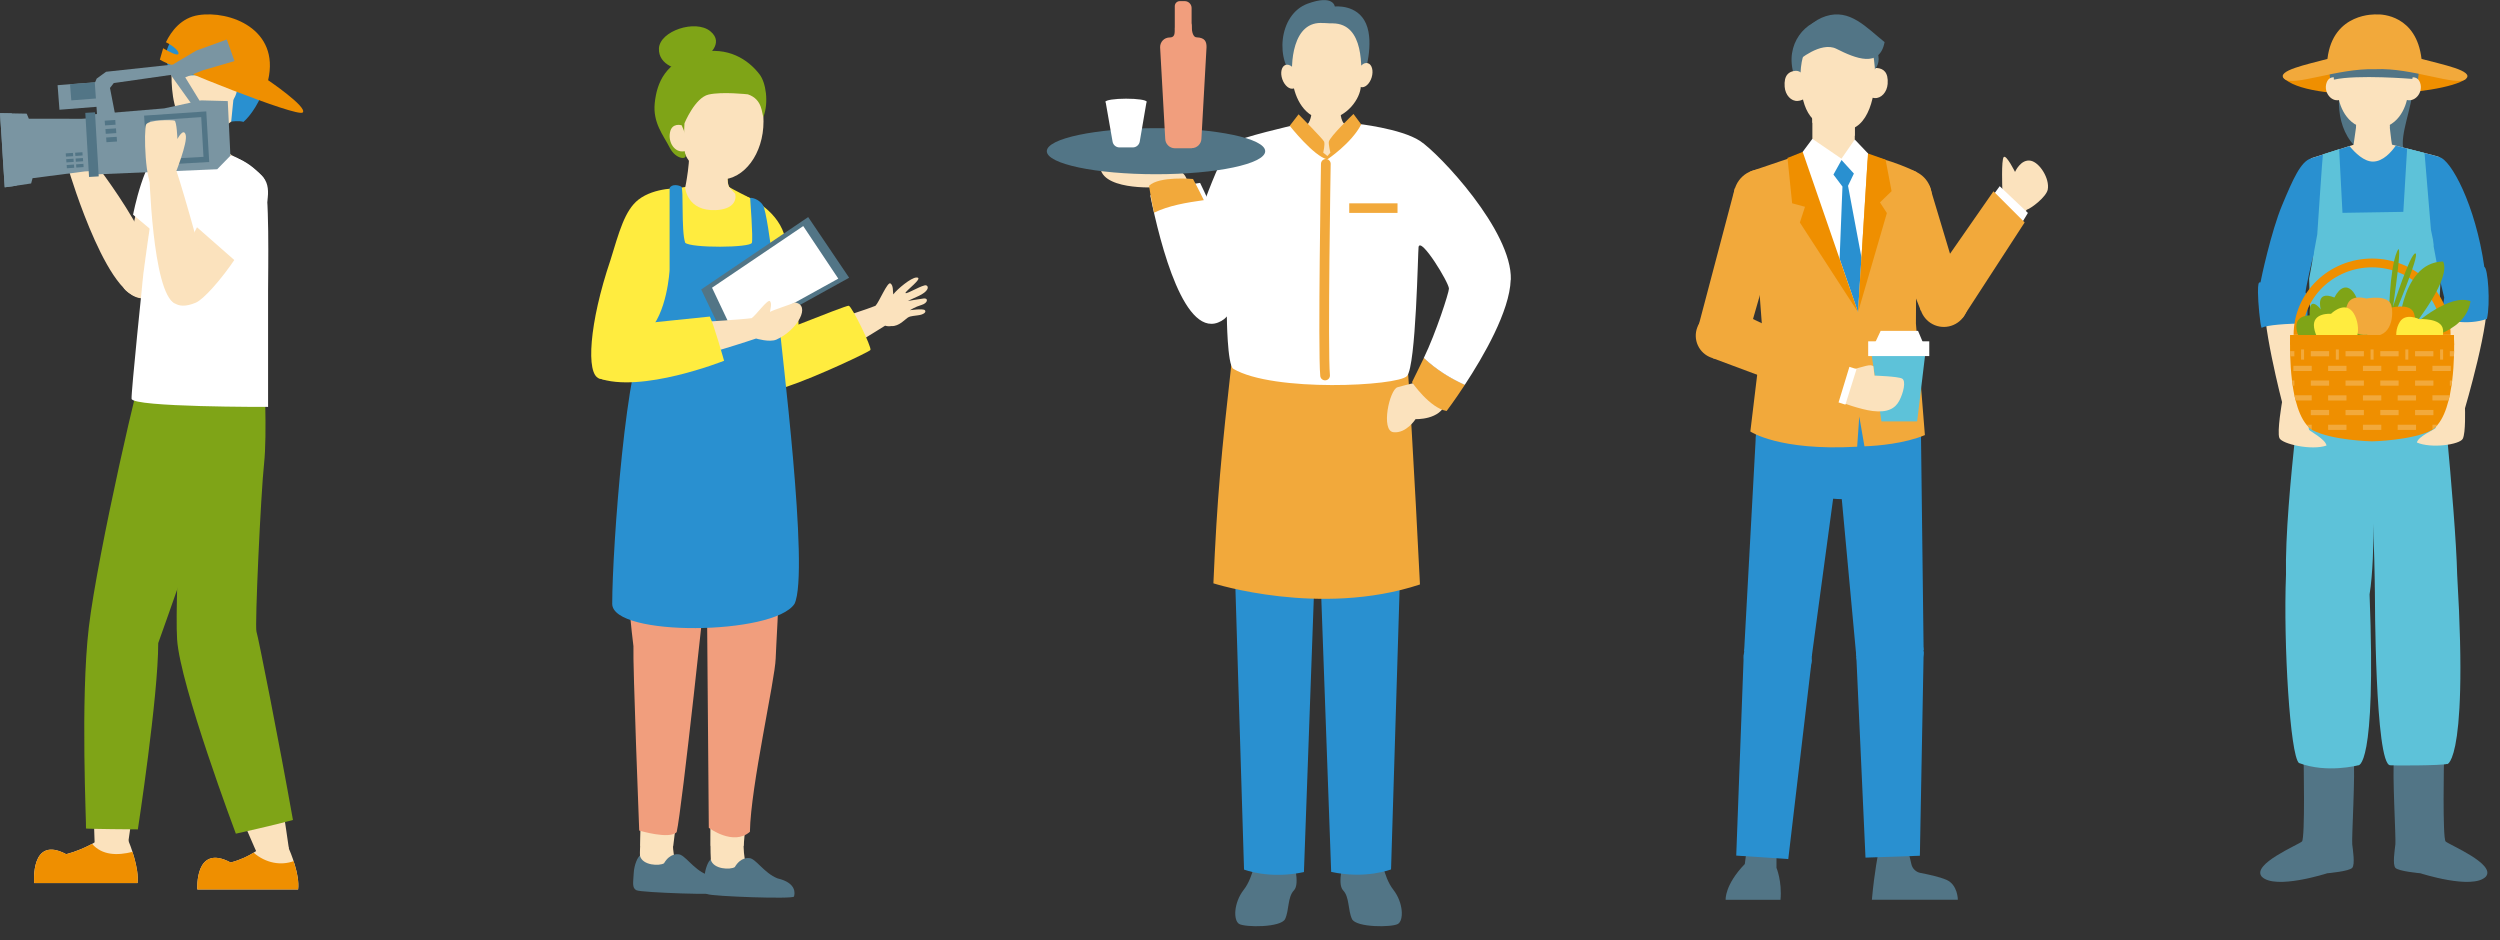 <svg width="117" height="44" viewBox="0 0 117 44" fill="none" xmlns="http://www.w3.org/2000/svg">
<rect x="0" y="0" width="117" height="44" fill="#333333" stroke="none"/>
<g clip-path="url(#clip0_5572_26042)">
<path d="M54.101 8.765C54.101 8.765 51.368 8.934 51.49 7.669C54.054 7.582 55.476 7.646 55.575 8.555C54.992 8.881 54.101 8.759 54.101 8.759V8.765Z" fill="#FBE2BD"/>
<path d="M58.798 39.961C58.798 39.961 58.687 41.027 58.209 41.639C57.731 42.251 57.714 43.078 57.994 43.241C58.273 43.404 59.951 43.416 60.144 43.008C60.336 42.6 60.254 41.983 60.557 41.668C60.86 41.353 60.517 40.235 60.487 40.042" fill="#527586"/>
<path d="M64.618 39.961C64.618 39.961 64.729 41.027 65.207 41.639C65.684 42.251 65.702 43.078 65.422 43.241C65.142 43.404 63.464 43.416 63.272 43.008C63.08 42.6 63.161 41.983 62.858 41.668C62.555 41.353 62.899 40.235 62.928 40.042" fill="#527586"/>
<path d="M57.574 19.604L58.221 40.696C58.221 40.696 59.398 41.162 61.024 40.813L61.921 15.933" fill="#2990D0"/>
<path d="M65.748 19.52L65.101 40.688C65.101 40.688 63.924 41.155 62.299 40.805L61.401 15.925" fill="#2990D0"/>
<path d="M57.679 16.591C57.142 21.369 56.962 23.262 56.787 27.3C56.787 27.3 61.786 28.897 66.454 27.353C66.454 27.353 66.133 20.804 65.871 17.051" fill="#F2A93B"/>
<path d="M56.164 8.559C55.342 8.675 54.526 8.809 53.833 9.147C54.299 11.443 55.453 15.993 57.16 15.021C58.658 14.164 57.055 10.382 56.164 8.559Z" fill="white"/>
<path d="M55.826 8.376C55.826 8.376 54.242 8.23 53.775 8.697C53.775 8.697 53.851 9.209 54.008 9.955C54.702 9.617 55.518 9.483 56.339 9.367C56.048 8.766 55.832 8.376 55.832 8.376H55.826Z" fill="#F2A93B"/>
<path d="M66.611 17.82C66.611 17.82 65.783 18.013 65.404 18.123C65.026 18.234 64.612 20.157 65.212 20.227C65.812 20.297 66.249 19.615 66.249 19.615C66.249 19.615 67.415 19.667 67.665 18.846" fill="#FBE2BD"/>
<path d="M66.64 16.747C66.326 17.394 66.081 17.889 66.081 17.889C66.081 17.889 66.909 19.095 67.701 19.235C67.701 19.235 68.074 18.746 68.557 18.006C67.864 17.697 67.211 17.283 66.64 16.747Z" fill="#F2A93B"/>
<path d="M70.707 13.088C70.777 10.81 67.357 7.186 66.459 6.597C65.562 6.009 63.482 5.787 63.482 5.787L60.603 5.845C60.603 5.845 57.976 6.446 57.702 6.684C56.956 7.337 55.657 11.532 55.587 11.707C55.517 11.882 55.726 14.51 57.416 14.789C57.416 14.789 57.434 17.091 57.719 17.26C59.584 18.367 65.416 18.07 65.847 17.598C66.273 17.132 66.36 11.701 66.389 11.556C66.494 11.072 67.811 13.228 67.811 13.508C67.811 13.688 67.205 15.576 66.634 16.753C67.205 17.289 67.858 17.703 68.551 18.012C69.425 16.683 70.654 14.562 70.701 13.094L70.707 13.088Z" fill="white"/>
<path d="M54.101 8.154C56.923 8.154 59.211 7.671 59.211 7.076C59.211 6.481 56.923 5.998 54.101 5.998C51.279 5.998 48.991 6.481 48.991 7.076C48.991 7.671 51.279 8.154 54.101 8.154Z" fill="#527586"/>
<path d="M61.391 4.009L62.026 4.067H62.726C62.726 4.067 62.592 5.565 62.924 5.803C62.714 6.439 62.091 7.406 62.091 7.406C62.091 7.406 61.531 6.806 61.182 5.827C61.549 5.465 61.391 4.009 61.391 4.009Z" fill="#FBE2BD"/>
<path d="M62.469 0.305C62.469 0.305 62.411 -0.272 61.199 0.171C59.812 0.678 59.666 2.898 60.657 3.725C61.647 4.553 63.85 3.516 63.85 3.516C63.85 3.516 64.334 2.036 63.931 1.109C63.529 0.183 62.469 0.305 62.469 0.305Z" fill="#527586"/>
<path d="M61.944 1.076C61.985 1.076 62.212 1.087 62.253 1.093C62.294 1.093 62.335 1.093 62.375 1.093C63.861 1.111 63.733 3.191 63.686 4.053C63.657 4.595 63.069 5.504 62.061 5.603C61.018 5.551 60.604 4.543 60.505 3.878C60.377 3.028 60.47 0.936 61.95 1.081L61.944 1.076Z" fill="#FBE2BD"/>
<path d="M60.546 4.14C60.734 4.074 60.801 3.775 60.694 3.471C60.588 3.167 60.35 2.974 60.161 3.04C59.973 3.106 59.906 3.405 60.012 3.709C60.118 4.013 60.357 4.206 60.546 4.14Z" fill="#FBE2BD"/>
<path d="M64.195 3.62C64.287 3.312 64.208 3.015 64.017 2.958C63.825 2.9 63.596 3.104 63.503 3.412C63.41 3.72 63.49 4.016 63.681 4.074C63.872 4.131 64.102 3.928 64.195 3.62Z" fill="#FBE2BD"/>
<path d="M60.773 5.35L60.359 5.887C60.359 5.887 61.484 7.314 62.119 7.46C62.119 7.46 63.255 6.702 63.704 5.822L63.343 5.333C63.343 5.333 62.23 6.393 62.189 6.638C62.172 6.755 62.259 7.139 62.259 7.139L62.125 7.302L61.927 7.145C61.927 7.145 62.02 6.749 61.968 6.627C61.915 6.504 60.773 5.35 60.773 5.35Z" fill="#F2A93B"/>
<path d="M65.404 9.516H63.144V9.964H65.404V9.516Z" fill="#F2A93B"/>
<path d="M62.049 7.668C62.049 7.668 61.904 16.385 62.014 17.573" stroke="#F2A93B" stroke-width="0.454" stroke-linecap="round" stroke-linejoin="round"/>
<path d="M55.214 0.053H55.447C55.621 0.053 55.767 0.198 55.767 0.373V3.228C55.767 3.403 55.621 3.549 55.447 3.549H55.301C55.126 3.549 54.98 3.403 54.98 3.228V0.286C54.98 0.158 55.085 0.053 55.214 0.053Z" fill="#F19E7D"/>
<path d="M55.773 6.939H54.986C54.736 6.939 54.532 6.735 54.532 6.485L54.293 2.208C54.293 1.957 54.485 1.753 54.748 1.753C55.045 1.753 54.975 1.41 54.986 1.305C55.062 0.757 55.773 0.868 55.773 1.212C55.773 1.293 55.773 1.748 56.012 1.748C56.396 1.765 56.466 1.952 56.466 2.202L56.227 6.479C56.227 6.729 56.023 6.933 55.773 6.933V6.939Z" fill="#F19E7D"/>
<path d="M52.383 6.899H53.018C53.176 6.899 53.31 6.783 53.339 6.631L53.659 4.761H51.742L52.069 6.631C52.098 6.788 52.232 6.899 52.389 6.899H52.383Z" fill="white"/>
<path d="M52.699 4.909C53.23 4.908 53.66 4.842 53.66 4.762C53.66 4.681 53.23 4.617 52.699 4.618C52.168 4.618 51.737 4.684 51.737 4.765C51.738 4.845 52.168 4.91 52.699 4.909Z" fill="white"/>
</g>
<path d="M93.71 8.868C93.71 8.868 93.654 7.473 93.775 7.35C93.896 7.225 94.303 8.046 94.303 8.046C94.303 8.046 94.573 7.43 95.039 7.522C95.462 7.607 95.932 8.364 95.835 8.87C95.768 9.215 95.065 9.75 94.858 9.813C94.828 9.821 94.623 10.253 94.491 10.192C94.217 10.065 93.911 9.362 93.717 9.194C93.628 9.118 93.71 8.868 93.71 8.868Z" fill="#FBE2BD"/>
<path d="M83.138 39.93C83.138 39.54 82.821 39.223 82.431 39.223C82.041 39.223 81.724 39.54 81.724 39.93C81.724 40.32 82.041 40.637 82.431 40.637C82.821 40.637 83.138 40.32 83.138 39.93Z" fill="#527586"/>
<path d="M83.139 40.606V39.931H81.724L81.657 40.435C80.706 41.423 80.76 42.111 80.76 42.111H83.327C83.406 41.244 83.137 40.608 83.137 40.608L83.139 40.606Z" fill="#527586"/>
<path d="M89.326 39.93C89.326 39.54 89.009 39.223 88.618 39.223C88.228 39.223 87.911 39.54 87.911 39.93C87.911 40.32 88.228 40.637 88.618 40.637C89.009 40.637 89.326 40.32 89.326 39.93Z" fill="#527586"/>
<path d="M87.917 39.836C87.917 39.836 87.71 40.875 87.605 42.107H91.627C91.627 42.107 91.627 41.406 91.092 41.175C90.755 41.031 90.225 40.919 89.88 40.854C89.671 40.815 89.504 40.658 89.455 40.451L89.326 39.903L87.917 39.836Z" fill="#527586"/>
<path d="M82.621 21.183C82.621 21.183 82.582 23.178 85.992 23.353C89.402 23.527 89.663 21.407 89.663 21.407C89.663 21.407 87.109 19.031 82.621 21.185V21.183Z" fill="#2990D0"/>
<path d="M86.023 20.398C85.984 19.335 85.091 18.505 84.03 18.543C82.967 18.582 82.136 19.475 82.175 20.536C82.214 21.599 83.107 22.43 84.168 22.391C85.231 22.352 86.061 21.459 86.023 20.398Z" fill="#2990D0"/>
<path d="M82.173 20.416L81.625 30.475L84.793 30.705L86.139 20.763L82.173 20.416Z" fill="#2990D0"/>
<path d="M84.793 30.707C84.763 29.864 84.055 29.206 83.212 29.236C82.369 29.267 81.577 29.927 81.607 30.77C81.638 31.613 82.479 32.32 83.322 32.29C84.165 32.26 84.823 31.553 84.793 30.709V30.707Z" fill="#2990D0"/>
<path d="M81.607 30.642L81.256 40.042L83.691 40.204L84.791 30.875L81.607 30.642Z" fill="#2990D0"/>
<path d="M89.904 20.401C89.868 19.355 88.99 18.538 87.944 18.574C86.898 18.611 86.081 19.489 86.117 20.535C86.154 21.581 87.032 22.398 88.078 22.361C89.124 22.325 89.941 21.447 89.904 20.401Z" fill="#2990D0"/>
<path d="M85.953 20.738L86.874 30.699L90.025 30.419L89.902 20.352L85.953 20.738Z" fill="#2990D0"/>
<path d="M90.026 30.47C89.998 29.678 89.041 29.116 88.249 29.144C87.458 29.172 86.841 29.834 86.869 30.625C86.897 31.417 87.559 32.033 88.351 32.005C89.142 31.977 90.055 31.259 90.026 30.468V30.47Z" fill="#2990D0"/>
<path d="M87.305 40.137L86.876 30.721L90.027 30.497L89.85 40.049L87.305 40.137Z" fill="#2990D0"/>
<path d="M90.312 9.688C90.584 9.039 90.278 8.295 89.628 8.023C88.979 7.751 88.235 8.057 87.963 8.707C87.692 9.356 87.998 10.1 88.647 10.371C89.296 10.643 90.04 10.337 90.312 9.688Z" fill="#F2A93B"/>
<path d="M88.011 9.791L89.896 14.542L92.046 14.488L90.305 8.693L88.011 9.791Z" fill="#F2A93B"/>
<path d="M81.213 9.631C80.974 8.971 81.315 8.24 81.975 8C82.635 7.761 83.366 8.102 83.605 8.762C83.844 9.422 83.504 10.153 82.844 10.392C82.184 10.632 81.453 10.291 81.213 9.631Z" fill="#F2A93B"/>
<path d="M83.505 9.843L81.787 15.812L79.464 15.349L81.194 8.799L83.505 9.843Z" fill="#F2A93B"/>
<path d="M90.083 20.363C89.143 20.755 87.877 20.869 87.256 20.887L87.014 19.493L86.915 20.906C83.251 21.113 81.916 20.194 81.916 20.194L82.481 15.51L81.916 8.024L83.948 7.334L87.081 7.229C88.44 7.401 89.706 8.055 89.706 8.055L89.665 15.133L90.085 20.363H90.083Z" fill="#F2A93B"/>
<path d="M84.286 7.212L87.422 7.182L86.956 14.611L84.286 7.212Z" fill="white"/>
<path d="M84.819 4.145V7.393C84.819 7.393 85.197 8.946 86.803 7.994V4.018L84.819 4.145Z" fill="#FBE2BD"/>
<path d="M84.819 5.736C85.755 6.448 86.407 6.484 86.803 6.349V4.021L84.819 4.149V5.738V5.736Z" fill="#FBE2BD"/>
<path d="M84.819 6.497L86.18 7.427L86.803 6.529L87.422 7.181C87.422 7.181 87.463 8.261 86.408 8.671C85.354 9.081 84.424 8.266 84.286 7.213L84.819 6.497Z" fill="white"/>
<path d="M85.805 8.171L86.227 8.731L86.094 12.113L86.956 14.613L87.116 12.046L86.488 8.697L86.762 8.123L86.184 7.489L85.805 8.171Z" fill="#2990D0"/>
<path d="M84.366 7.107L86.956 14.613L84.234 10.414L84.474 9.678L83.872 9.514L83.654 7.392L84.366 7.107Z" fill="#EF8F00"/>
<path d="M87.422 7.183L88.246 7.474L88.526 8.947L87.983 9.473L88.306 9.971L86.956 14.612L87.422 7.183Z" fill="#EF8F00"/>
<path d="M87.216 3.962C87.186 4.351 87.421 4.566 87.73 4.59C88.038 4.614 88.312 4.318 88.342 3.928C88.383 3.384 88.146 3.205 87.838 3.182C87.529 3.158 87.247 3.574 87.216 3.962Z" fill="#FBE2BD"/>
<path d="M87.91 2.626C87.664 1.08 86.491 0.552 85.181 0.936C84.166 1.233 83.335 2.555 84.218 4.082C84.218 4.082 88.156 4.173 87.91 2.626Z" fill="#527586"/>
<path d="M87.74 3.146C87.835 4.399 87.447 6.092 86.315 6.083C84.984 6.075 84.389 5.426 84.277 3.976C84.154 2.37 84.79 1.455 85.789 1.377C86.787 1.302 87.596 1.255 87.74 3.146Z" fill="#FBE2BD"/>
<path d="M84.648 4.096C84.678 4.484 84.443 4.7 84.135 4.724C83.826 4.747 83.552 4.452 83.522 4.062C83.481 3.518 83.718 3.339 84.027 3.315C84.335 3.292 84.618 3.708 84.648 4.096Z" fill="#FBE2BD"/>
<path d="M93.586 8.714L94.906 9.965L94.57 10.523L93.209 9.231L93.586 8.714Z" fill="white"/>
<path d="M91.391 13.111C90.809 12.881 90.149 13.165 89.918 13.748C89.687 14.33 89.972 14.99 90.554 15.221C91.136 15.451 91.796 15.167 92.027 14.584C92.258 14.002 91.973 13.342 91.391 13.111Z" fill="#F2A93B"/>
<path d="M91.85 14.881L94.753 10.41L93.295 8.952L90.186 13.421L91.85 14.881Z" fill="#F2A93B"/>
<path d="M84.142 2.846C84.142 2.846 85.214 1.916 85.945 2.285C86.838 2.736 87.97 3.197 88.199 1.97C87.332 1.276 86.577 0.4 85.451 0.756C84.323 1.112 83.944 2.365 84.142 2.846Z" fill="#527586"/>
<path d="M87.515 16.073L88.052 19.722H89.723L90.165 16.036L87.515 16.073Z" fill="#5DC2D9"/>
<path d="M90.129 16.351L89.764 15.484H88.015L87.603 16.362L90.129 16.351Z" fill="white"/>
<path d="M86.721 18.711C86.341 18.886 85.893 18.72 85.716 18.34C85.541 17.96 85.707 17.512 86.087 17.335C86.466 17.16 86.915 17.326 87.092 17.706C87.267 18.086 87.1 18.534 86.721 18.711Z" fill="#FBE2BD"/>
<path d="M86.209 18.846C86.209 18.846 87.079 19.166 87.637 19.235C88.349 19.323 88.698 19.11 88.886 18.754C89.076 18.398 89.218 17.82 89.015 17.716C88.812 17.613 87.723 17.578 87.723 17.578C87.736 17.585 87.706 17.471 87.676 17.143C87.536 17.022 87.301 17.136 86.472 17.358L86.205 18.849L86.209 18.846Z" fill="#FBE2BD"/>
<path d="M86.366 17.111L85.845 18.773L86.365 18.937L86.886 17.274L86.366 17.111Z" fill="white"/>
<path d="M80.913 16.702C80.365 16.954 79.716 16.715 79.462 16.167C79.21 15.619 79.449 14.97 79.997 14.716C80.544 14.463 81.194 14.703 81.448 15.251C81.7 15.798 81.461 16.448 80.913 16.702Z" fill="#F2A93B"/>
<path d="M81.086 14.479L86.577 17.085L86.01 18.948L80.152 16.761L81.086 14.479Z" fill="#F2A93B"/>
<path d="M90.29 15.974H87.431V16.664H90.29V15.974Z" fill="white"/>
<path d="M112.304 2.051C112.304 2.051 111.712 0.985 110.874 1.923C109.166 2.401 108.153 8.176 113.003 7.541C111.327 6.987 114.178 3.728 112.304 2.053V2.051Z" fill="#527586"/>
<path d="M110.318 5.567C110.318 5.567 110.152 6.718 110.147 6.773L108.153 7.411C108.153 7.411 108.193 11.126 108.206 11.578C108.219 12.029 108.504 15.998 108.504 15.998C108.504 15.998 112.626 16.368 113.822 15.951C113.948 14.791 113.919 11.961 113.919 11.961C113.919 11.961 114.262 7.407 114.161 7.351C114.06 7.295 111.965 6.79 111.945 6.768C111.924 6.746 111.794 5.52 111.794 5.52L110.318 5.567Z" fill="#FBE2BD"/>
<path d="M111.841 5.953C111.815 5.717 111.794 5.52 111.794 5.52L110.318 5.567C110.318 5.567 110.292 5.748 110.26 5.97C110.745 6.374 111.346 6.218 111.841 5.953Z" fill="#FBE2BD"/>
<path d="M115.173 3.587C115.092 3.536 110.5 1.881 106.848 3.619C107.938 4.842 114.317 4.497 115.405 3.692L115.173 3.587Z" fill="#EF8F00"/>
<path d="M111.322 1.366C111.273 1.375 108.311 1.205 109.162 4.155C110.836 5.3 112.735 4.612 113.109 3.97C113.451 2.578 112.869 1.13 111.322 1.366Z" fill="#527586"/>
<path d="M107.808 35.51C107.808 35.51 109.546 35.495 110.146 35.51C110.238 36.121 110.053 39.231 110.085 39.513C110.116 39.794 110.223 40.451 110.085 40.614C109.946 40.779 108.914 40.869 108.914 40.869C108.914 40.869 106.484 41.657 105.854 41.031C105.347 40.449 107.578 39.531 107.732 39.381C107.886 39.231 107.808 35.51 107.808 35.51Z" fill="#527586"/>
<path d="M114.38 35.51C114.38 35.51 112.642 35.495 112.043 35.51C111.95 36.121 112.135 39.231 112.104 39.513C112.073 39.794 111.965 40.451 112.104 40.614C112.243 40.778 113.275 40.869 113.275 40.869C113.275 40.869 115.705 41.657 116.334 41.031C116.842 40.449 114.61 39.531 114.456 39.381C114.303 39.231 114.38 35.51 114.38 35.51Z" fill="#527586"/>
<path d="M108.687 7.749C108.687 7.749 108.611 7.609 108.084 7.492C107.151 8.524 105.98 11.849 105.985 14.018C106.11 14.956 107.566 14.308 107.703 14.062C107.84 13.815 108.368 11.006 108.549 10.527C108.73 10.049 108.687 7.749 108.687 7.749Z" fill="#FBE2BD"/>
<path d="M113.623 7.749C113.623 7.749 113.651 7.609 114.179 7.492C115.457 8.428 116.192 12.29 116.389 14.094C116.264 15.033 114.66 14.369 114.523 14.124C114.386 13.878 113.941 11.006 113.76 10.527C113.579 10.049 113.621 7.749 113.621 7.749H113.623Z" fill="#FBE2BD"/>
<path d="M111.053 2.289C111.053 2.289 109.295 1.886 109.336 3.277C109.336 3.277 109.37 3.831 109.424 4.47C109.495 5.026 109.901 6.065 111.053 6.02C112.205 6.066 112.612 5.026 112.682 4.47C112.737 3.831 112.771 3.277 112.771 3.277C112.811 1.885 111.053 2.289 111.053 2.289Z" fill="#FBE2BD"/>
<path d="M109.559 3.717C109.559 3.717 109.044 3.41 108.884 3.873C108.723 4.337 109.145 4.838 109.559 4.654C109.471 4.276 109.559 3.717 109.559 3.717Z" fill="#FBE2BD"/>
<path d="M112.569 3.717C112.569 3.717 113.097 3.41 113.261 3.873C113.426 4.337 112.994 4.838 112.569 4.654C112.659 4.276 112.569 3.717 112.569 3.717Z" fill="#FBE2BD"/>
<path d="M111.113 1.125C111.113 1.125 109.058 0.882 109.226 3.727C110.326 3.479 112.898 3.693 112.898 3.693C112.898 3.693 113.393 1.259 111.113 1.125Z" fill="#527586"/>
<path d="M113.328 2.757C113.088 0.713 111.464 0.661 111.246 0.676H111.219C111.219 0.676 109.182 0.557 108.924 2.757C107.983 3.014 106.482 3.313 106.906 3.692C107.33 4.071 109.382 3.185 111.165 3.238C112.896 3.154 114.979 4.071 115.404 3.692C115.829 3.313 114.268 3.014 113.327 2.757H113.328Z" fill="#F2A93B"/>
<path d="M113.919 11.961C113.919 11.961 113.948 14.791 113.822 15.951C112.626 16.369 108.504 15.999 108.504 15.999C108.504 15.999 108.219 12.029 108.206 11.579C108.193 11.128 108.153 7.413 108.153 7.413L109.958 6.836C110.223 7.16 110.636 7.562 111.053 7.562C111.527 7.562 111.92 7.107 112.121 6.818C112.631 6.952 114.078 7.305 114.161 7.351C114.26 7.407 113.919 11.961 113.919 11.961Z" fill="#2990D0"/>
<path d="M111.047 14.931C111.101 14.886 108.268 14.893 108.268 14.893L107.988 15.823C107.988 15.823 106.91 23.377 106.985 26.892C106.856 30.144 107.181 35.355 107.59 35.708C108.895 36.203 110.357 35.817 110.357 35.817C110.357 35.817 111.219 36.089 110.896 27.818C111.199 25.944 111.047 22.184 111.047 22.184V14.932V14.931Z" fill="#5DC2D9"/>
<path d="M111.047 14.931L114.062 14.83L114.075 15.883C114.075 15.883 114.922 23.819 114.996 26.901C115.56 36.359 114.346 35.769 114.543 35.747C114.317 35.836 111.876 35.833 111.865 35.815C111.145 35.815 111.145 27.743 111.145 27.743C111.145 27.743 111.1 22.965 110.832 22.259C110.564 21.553 111.047 14.931 111.047 14.931Z" fill="#5DC2D9"/>
<path d="M108.712 7.223C108.698 7.212 108.448 10.967 108.448 10.967L108.067 13.041C108.067 13.041 108.119 14.964 108.157 15.575C109.095 16.414 114.077 16.064 114.075 15.919C114.074 15.773 114.227 12.975 114.227 12.975L113.768 10.754L113.469 7.161L112.653 6.949L112.476 9.915L109.628 9.961L109.472 6.981L108.711 7.223H108.712Z" fill="#5DC2D9"/>
<path d="M107.84 18.705C107.84 18.705 106.894 18.912 106.879 18.893C106.864 18.874 106.807 18.772 106.807 18.772C106.807 18.772 106.551 20.226 106.678 20.504C106.804 20.783 108.19 21.093 108.881 20.851C108.829 20.545 108.103 20.19 108.063 20.11C108.024 20.03 108.005 19.286 107.961 18.87C107.918 18.454 107.84 18.705 107.84 18.705Z" fill="#FBE2BD"/>
<path d="M114.313 18.649C114.313 18.649 115.24 18.929 115.257 18.911C115.273 18.894 115.361 19.11 115.361 19.11C115.361 19.11 115.402 20.27 115.255 20.539C115.108 20.807 113.778 21.004 113.109 20.708C113.186 20.407 113.936 20.109 113.982 20.032C114.029 19.954 114.105 19.215 114.181 18.804C114.257 18.393 114.314 18.649 114.314 18.649H114.313Z" fill="#FBE2BD"/>
<path d="M106.026 13.774C105.735 14.76 106.833 18.95 106.833 18.95L107.961 18.937C107.961 18.937 108.083 14.88 107.863 14.015C107.959 13.717 106.33 12.749 106.027 13.774H106.026Z" fill="#FBE2BD"/>
<path d="M116.349 13.856C116.624 14.846 115.339 19.186 115.339 19.186L114.179 18.854C114.179 18.854 114.275 14.929 114.511 14.068C114.418 13.769 116.063 12.827 116.35 13.858L116.349 13.856Z" fill="#FBE2BD"/>
<path d="M108.433 7.62L108.152 7.413C107.669 7.567 107.313 8.384 106.804 9.6C106.294 10.815 105.813 13.067 105.791 13.217C105.701 13.195 105.673 13.264 105.673 13.689C105.673 14.113 105.773 15.204 105.841 15.341C106.105 15.206 107.02 15.145 107.967 15.134C108.028 14.529 107.964 13.717 107.906 13.708C107.847 13.697 108.282 11.86 108.282 11.86L108.431 7.621L108.433 7.62Z" fill="#2990D0"/>
<path d="M113.89 8.525C113.909 8.461 114.023 7.35 114.161 7.353C114.7 7.469 115.851 9.575 116.267 12.495C116.433 12.527 116.559 14.206 116.388 14.924C115.499 15.242 114.382 15.003 114.324 14.833C114.267 14.663 114.389 13.931 114.389 13.931L114.178 13.045L113.894 11.531L113.889 8.525H113.89Z" fill="#2990D0"/>
<path d="M107.547 15.673C107.547 13.814 109.1 12.306 111.014 12.306C112.929 12.306 114.482 13.814 114.482 15.673" stroke="#EF8F00" stroke-width="0.412" stroke-miterlimit="10"/>
<path d="M111.801 14.912C111.801 14.912 111.814 12.624 112.18 11.777C112.492 11.01 111.991 14.365 111.991 14.365C111.991 14.365 112.806 11.829 113.042 11.86C113.279 11.891 111.979 14.94 111.979 14.94L111.802 14.912H111.801Z" fill="#7FA417"/>
<path d="M112.212 15.88C112.212 15.88 112.243 12.278 114.337 12.237C114.728 13.023 113.025 15.164 113.025 15.164C113.025 15.164 114.656 13.714 115.622 14.1C115.361 15.701 113.07 15.909 113.07 15.909L112.212 15.88Z" fill="#7FA417"/>
<path d="M107.7 15.992C107.7 15.992 106.975 14.819 108.092 14.758C108.041 13.728 108.614 14.48 108.614 14.48C108.614 14.48 108.336 13.557 109.25 13.923C109.8 12.877 110.437 13.793 110.414 14.643C110.961 13.878 111.117 14.643 111.117 14.643C111.117 14.643 112.217 14.588 111.282 16.03L107.701 15.991L107.7 15.992Z" fill="#7FA417"/>
<path d="M111.774 14.428C111.774 14.428 111.096 14.271 110.927 14.747C110.679 15.436 111.175 16.265 111.93 16.116C113.064 16.329 113.147 15.217 112.977 14.67C112.807 14.124 111.774 14.428 111.774 14.428Z" fill="#EF8F00"/>
<path d="M113.216 14.935C113.216 14.935 112.592 14.63 112.318 15.055C111.923 15.673 112.221 16.592 112.99 16.615C114.048 17.076 114.377 16.011 114.334 15.44C114.29 14.869 113.215 14.935 113.215 14.935H113.216Z" fill="#FFEC3F"/>
<path d="M110.741 13.97C110.741 13.97 110.08 13.757 109.871 14.218C109.568 14.885 109.993 15.753 110.759 15.666C111.871 15.972 112.045 14.869 111.92 14.312C111.795 13.754 110.741 13.972 110.741 13.972V13.97Z" fill="#F2A93B"/>
<path d="M109.091 14.686C109.091 14.686 108.184 14.613 108.3 15.34C108.417 16.068 109.051 16.574 109.613 16.075C110.641 16.293 110.431 14.817 110.002 14.489C109.607 14.172 109.091 14.686 109.091 14.686Z" fill="#FFEC3F"/>
<path d="M114.854 16.143C114.854 16.229 114.854 16.327 114.853 16.431C114.851 16.508 114.85 16.591 114.846 16.675C114.837 17.014 114.812 17.408 114.763 17.809C114.754 17.889 114.743 17.972 114.73 18.052C114.707 18.202 114.682 18.352 114.652 18.497C114.633 18.579 114.615 18.662 114.593 18.741C114.48 19.189 114.317 19.595 114.085 19.875C114.011 19.966 113.93 20.043 113.84 20.104C113.83 20.113 113.818 20.119 113.808 20.128C113.357 20.371 112.664 20.503 112.081 20.573C111.498 20.646 111.026 20.655 111.014 20.655C110.991 20.655 109.125 20.614 108.22 20.128C108.21 20.121 108.198 20.114 108.188 20.104C108.099 20.043 108.017 19.966 107.943 19.875C107.711 19.595 107.549 19.188 107.435 18.741C107.413 18.662 107.395 18.579 107.376 18.497C107.347 18.352 107.319 18.203 107.298 18.052C107.285 17.972 107.274 17.889 107.265 17.809C107.216 17.407 107.192 17.012 107.182 16.675C107.178 16.591 107.177 16.508 107.175 16.431C107.174 16.327 107.174 16.229 107.174 16.143C107.175 15.855 107.185 15.677 107.185 15.677H114.842C114.842 15.677 114.851 15.855 114.853 16.143H114.854Z" fill="#EF8F00"/>
<path d="M114.854 16.143H107.174C107.175 15.855 107.185 15.677 107.185 15.677H114.842C114.842 15.677 114.851 15.855 114.853 16.143H114.854Z" fill="#EF8F00"/>
<path d="M107.376 16.433V16.676H107.182C107.178 16.592 107.176 16.509 107.175 16.433H107.376Z" fill="#F2A93B"/>
<path d="M109.003 16.433H108.145V16.676H109.003V16.433Z" fill="#F2A93B"/>
<path d="M110.63 16.433H109.771V16.676H110.63V16.433Z" fill="#F2A93B"/>
<path d="M112.256 16.433H111.398V16.676H112.256V16.433Z" fill="#F2A93B"/>
<path d="M113.882 16.433H113.024V16.676H113.882V16.433Z" fill="#F2A93B"/>
<path d="M114.853 16.433C114.851 16.509 114.85 16.592 114.846 16.676H114.651V16.433H114.853Z" fill="#F2A93B"/>
<path d="M108.189 17.12H107.331V17.363H108.189V17.12Z" fill="#F2A93B"/>
<path d="M109.815 17.12H108.957V17.363H109.815V17.12Z" fill="#F2A93B"/>
<path d="M111.444 17.12H110.586V17.363H111.444V17.12Z" fill="#F2A93B"/>
<path d="M113.07 17.12H112.212V17.363H113.07V17.12Z" fill="#F2A93B"/>
<path d="M114.696 17.12H113.838V17.363H114.696V17.12Z" fill="#F2A93B"/>
<path d="M108.188 18.499V18.742H107.434C107.413 18.664 107.395 18.581 107.376 18.499H108.186H108.188Z" fill="#F2A93B"/>
<path d="M109.815 18.501H108.957V18.744H109.815V18.501Z" fill="#F2A93B"/>
<path d="M111.444 18.501H110.586V18.744H111.444V18.501Z" fill="#F2A93B"/>
<path d="M113.07 18.501H112.212V18.744H113.07V18.501Z" fill="#F2A93B"/>
<path d="M114.65 18.499C114.631 18.581 114.613 18.664 114.591 18.742H113.838V18.499H114.648H114.65Z" fill="#F2A93B"/>
<path d="M108.188 19.877V20.107C108.098 20.046 108.017 19.968 107.943 19.877H108.188Z" fill="#F2A93B"/>
<path d="M109.815 19.877H108.957V20.12H109.815V19.877Z" fill="#F2A93B"/>
<path d="M111.444 19.877H110.586V20.12H111.444V19.877Z" fill="#F2A93B"/>
<path d="M113.07 19.877H112.212V20.12H113.07V19.877Z" fill="#F2A93B"/>
<path d="M114.084 19.877C114.01 19.968 113.929 20.046 113.839 20.107V19.877H114.084Z" fill="#F2A93B"/>
<path d="M107.377 17.807V18.05H107.299C107.287 17.97 107.276 17.887 107.267 17.807H107.377Z" fill="#F2A93B"/>
<path d="M109.003 17.807H108.145V18.05H109.003V17.807Z" fill="#F2A93B"/>
<path d="M110.63 17.807H109.771V18.05H110.63V17.807Z" fill="#F2A93B"/>
<path d="M112.256 17.807H111.398V18.05H112.256V17.807Z" fill="#F2A93B"/>
<path d="M113.883 17.807H113.025V18.05H113.883V17.807Z" fill="#F2A93B"/>
<path d="M114.762 17.807C114.753 17.887 114.742 17.97 114.73 18.05H114.652V17.807H114.762Z" fill="#F2A93B"/>
<path d="M109.003 19.186H108.145V19.43H109.003V19.186Z" fill="#F2A93B"/>
<path d="M110.63 19.186H109.771V19.43H110.63V19.186Z" fill="#F2A93B"/>
<path d="M112.256 19.186H111.398V19.43H112.256V19.186Z" fill="#F2A93B"/>
<path d="M113.883 19.186H113.025V19.43H113.883V19.186Z" fill="#F2A93B"/>
<path d="M107.83 16.355H107.69V16.83H107.83V16.355Z" fill="#F2A93B"/>
<path d="M109.457 16.355H109.317V16.83H109.457V16.355Z" fill="#F2A93B"/>
<path d="M111.083 16.355H110.943V16.83H111.083V16.355Z" fill="#F2A93B"/>
<path d="M112.71 16.355H112.57V16.83H112.71V16.355Z" fill="#F2A93B"/>
<path d="M114.337 16.355H114.197V16.83H114.337V16.355Z" fill="#F2A93B"/>
<path d="M8.601 7.939L7.654 7.213C6.382 7.491 5.851 13.41 5.792 13.459C5.733 13.508 6.523 14.224 6.91 13.853C7.296 13.482 8.04 12.28 8.027 12.195C8.014 12.11 8.604 7.939 8.604 7.939H8.601Z" fill="#FBE2BD"/>
<path d="M3.231 8.002C3.231 8.002 5.219 14.694 6.911 13.852C8.579 12.83 4.29 7.426 4.29 7.426L3.231 8.002Z" fill="#FBE2BD"/>
<path d="M8.797 7.863C8.797 7.863 8.534 6.666 7.646 6.923C6.76 7.247 6.228 10.049 6.228 10.049C6.228 10.049 7.973 11.521 7.95 11.454C7.927 11.387 8.794 7.863 8.794 7.863H8.797Z" fill="white"/>
<path d="M9.438 16.874L7.481 16.676L6.848 17.394C6.848 17.394 4.423 28.612 4.5 28.962C4.719 29.358 6.457 30.252 6.727 30.069C6.997 29.886 9.114 22.651 9.338 21.521C9.562 20.391 9.441 16.874 9.441 16.874H9.438Z" fill="#FBE2BD"/>
<path d="M5.633 28.645C5.633 28.645 4.933 28.055 4.498 28.894C4.058 29.782 4.431 39.517 4.431 39.517L5.968 39.659C5.968 39.659 6.751 34.316 6.874 32.602C6.998 30.887 6.491 28.879 6.491 28.879L5.633 28.645Z" fill="#FBE2BD"/>
<path d="M9.936 17.314C9.936 17.314 7.065 16.436 6.846 16.678C6.627 16.92 4.565 25.921 4.158 29.348C3.751 32.774 4.053 38.742 4.024 38.771C3.996 38.799 6.452 38.815 6.452 38.815C6.452 38.815 7.405 32.61 7.405 30.097C7.626 29.458 9.735 23.655 9.938 22.466C10.142 21.276 9.938 17.316 9.938 17.316L9.936 17.314Z" fill="#7FA417"/>
<path d="M13.063 39.712C13.063 39.712 13.357 39.341 13.483 39.627C13.612 39.925 14.037 40.937 13.952 41.627H9.235C9.235 41.627 9.101 39.462 10.795 40.366C11.714 40.126 12.252 39.627 12.252 39.627L13.063 39.712Z" fill="#FBE2BD"/>
<path d="M5.548 39.325C5.548 39.325 5.841 38.954 5.968 39.24C6.096 39.539 6.521 40.638 6.436 41.328H1.598C1.598 41.328 1.405 39.073 3.099 39.976C4.019 39.737 4.737 39.237 4.737 39.237L5.548 39.322V39.325Z" fill="#FBE2BD"/>
<path d="M11.869 39.905C11.619 40.06 11.256 40.245 10.795 40.364C9.103 39.46 9.235 41.625 9.235 41.625H13.951C14 41.224 13.877 40.716 13.74 40.302C13.148 40.518 12.443 40.4 11.869 39.905Z" fill="#EF8F00"/>
<path d="M4.313 39.492C4.017 39.652 3.587 39.85 3.1 39.976C1.409 39.072 1.599 41.328 1.599 41.328H6.437C6.488 40.903 6.347 40.321 6.2 39.868C5.492 40.046 4.776 40.033 4.31 39.492H4.313Z" fill="#EF8F00"/>
<path d="M11.525 16.998L12.033 17.703C12.246 18.448 12.393 20.729 12.162 21.424C11.93 22.119 11.127 29.918 11.127 29.918C11.127 29.918 8.766 29.84 8.557 29.433C8.348 29.027 8.874 19.933 8.82 19.843C8.766 19.753 9.152 17.034 9.152 17.034L11.525 17.001V16.998Z" fill="#FBE2BD"/>
<path d="M9.89 29.704L10.533 28.221C10.533 28.221 11.816 31.385 12.281 32.801C12.748 34.22 13.52 39.716 13.52 39.716L12.045 39.964C12.045 39.964 8.695 32.597 8.559 29.346C9.21 28.427 9.89 29.704 9.89 29.704Z" fill="#FBE2BD"/>
<path d="M12.358 17.314C12.358 17.314 12.51 20.314 12.358 21.704C12.207 23.095 11.918 29.312 12.003 29.562C12.088 29.812 13.049 34.66 13.71 38.375C12.912 38.601 11.038 39.016 11.038 39.016C11.038 39.016 8.424 32.07 8.288 29.92C8.152 27.77 8.744 17.765 8.744 17.765L12.361 17.317L12.358 17.314Z" fill="#7FA417"/>
<path d="M8.075 2.688C8.075 2.688 7.596 6.398 9.686 6.208C10.85 5.981 11.259 5.193 11.259 5.193C11.259 5.193 11.857 3.157 10.549 2.575C9.218 2.009 8.075 2.688 8.075 2.688Z" fill="#FBE2BD"/>
<path d="M11.755 1.832C11.755 1.832 11.685 1.598 11.685 1.75C11.6 1.294 11.448 1.719 11.402 1.776C10.851 1.248 10.143 0.862 8.719 1.379C7.931 1.614 7.494 2.659 7.96 3.215C7.947 3.66 9.525 3.557 10.511 3.377C10.653 4.273 10.931 4.58 10.931 4.58L10.82 5.692C10.82 5.692 11.188 5.633 11.394 5.705C12.058 5.143 13.312 2.914 11.755 1.832Z" fill="#2990D0"/>
<path d="M10.221 3.898C10.221 3.898 10.669 3.319 11.035 3.81C11.3 4.354 10.692 5.311 10.102 4.812C10.208 4.178 10.221 3.898 10.221 3.898Z" fill="#FBE2BD"/>
<path d="M14.17 5.263C13.944 5.518 7.893 3.072 7.481 2.791C7.481 2.791 7.61 2.353 7.636 2.256C7.636 2.256 8.086 2.539 8.277 2.549C8.46 2.559 8.336 2.266 7.765 1.975C8.022 1.445 8.486 0.834 9.284 0.708C10.738 0.479 13.107 1.349 12.548 3.754C12.548 3.754 14.397 5.008 14.17 5.263Z" fill="#EF8F00"/>
<path d="M10.556 5.652L10.6 7.071C10.6 7.071 11.756 7.949 12.034 8.435C12.312 8.922 12.003 13.041 12.001 13.948C11.998 14.854 12.034 18.165 12.034 18.165C12.034 18.165 6.9 18.281 6.846 17.884C6.815 17.64 7.098 14.424 7.098 14.424C7.098 14.424 7.328 8.021 7.655 7.215C8.224 6.999 9.241 7.14 9.241 7.14L9.452 5.791L10.389 5.704" fill="#FBE2BD"/>
<path d="M12.35 8.34C12.229 8.126 11.382 7.477 10.873 7.284C10.486 7.382 8.79 7.843 8.522 7.094C8.228 7.094 7.901 7.122 7.657 7.215C7.33 8.021 6.707 12.843 6.707 12.843C6.707 12.843 6.128 18.419 6.158 18.664C6.21 19.063 12.546 19.043 12.546 19.043C12.546 19.043 12.546 14.529 12.546 13.623C12.546 12.717 12.626 8.829 12.35 8.342V8.34Z" fill="white"/>
<g style="mix-blend-mode:color-burn" opacity="0.22">
<path d="M8.2 14.371C10.774 14.886 12.319 11.797 11.546 9.737C10.517 7.677 9.487 11.539 7.685 11.282C7.396 11.138 7.19 10.909 7.018 10.602C6.84 11.799 6.706 12.842 6.706 12.842C6.706 12.842 6.678 13.105 6.637 13.514C7.056 13.96 7.587 14.266 8.202 14.369L8.2 14.371Z" fill="white"/>
</g>
<path d="M10.379 8.455L10.942 7.376C10.942 7.376 12.312 7.901 12.356 8.825C12.441 10.566 9.869 13.869 9.163 14.165C8.18 14.58 7.943 13.97 7.817 13.681C7.691 13.393 10.379 8.455 10.379 8.455Z" fill="#FBE2BD"/>
<path d="M11.206 12.383C11.206 12.383 13.158 9.345 12.347 8.339C11.556 7.43 10.941 7.373 10.941 7.373L8.984 10.429L11.206 12.381V12.383Z" fill="white"/>
<path d="M6.981 7.926C6.981 7.926 7.118 13.737 8.192 14.203C9.265 13.799 9.502 12.916 9.523 12.594C9.543 12.272 8.246 7.8 8.166 7.759C8.086 7.718 7.095 7.942 7.095 7.942" fill="#FBE2BD"/>
<path d="M4.4 7.997L3.975 8.022L1.524 8.339L1.457 8.586L0.78 8.687L0.221 8.766L0.152 7.711L0.07 6.351L0 5.296L0.556 5.306L1.249 5.319L1.349 5.556L3.818 5.559L4.246 5.533L4.282 6.084L4.367 7.446L4.4 7.997Z" fill="#7A95A2"/>
<path d="M4.388 5.349L7.683 5.073L9.411 4.697L10.659 4.731L10.783 7.287L10.165 7.921L4.563 8.158L4.388 5.349Z" fill="#7A95A2"/>
<path d="M6.742 5.411L9.654 5.213L9.791 7.582L6.904 7.744L6.742 5.411Z" fill="#527586"/>
<path d="M7.013 5.646L9.417 5.481L9.523 7.34L7.141 7.474L7.013 5.646Z" fill="#7A95A2"/>
<path d="M5.394 5.614L5.409 5.836L4.915 5.869L4.899 5.648L5.394 5.614Z" fill="#527586"/>
<path d="M5.428 6.008L5.443 6.229L4.949 6.263L4.934 6.041L5.428 6.008Z" fill="#527586"/>
<path d="M5.461 6.403L5.477 6.622L4.982 6.656L4.967 6.434L5.461 6.403Z" fill="#527586"/>
<path d="M3.857 7.124L3.867 7.276L3.528 7.299L3.515 7.147L3.857 7.124Z" fill="#527586"/>
<path d="M3.881 7.396L3.891 7.547L3.548 7.571L3.538 7.419L3.881 7.396Z" fill="#527586"/>
<path d="M3.903 7.668L3.913 7.82L3.571 7.843L3.561 7.691L3.903 7.668Z" fill="#527586"/>
<path d="M3.416 7.155L3.426 7.31L3.086 7.33L3.076 7.178L3.416 7.155Z" fill="#527586"/>
<path d="M3.44 7.426L3.45 7.578L3.108 7.601L3.098 7.449L3.44 7.426Z" fill="#527586"/>
<path d="M3.463 7.7L3.473 7.852L3.13 7.875L3.12 7.723L3.463 7.7Z" fill="#527586"/>
<path d="M4.445 5.256L3.992 5.282L4.167 8.282L4.62 8.255L4.445 5.256Z" fill="#527586"/>
<path d="M4.706 4.984L2.783 5.136L2.695 3.987L3.277 3.941L4.616 3.838L4.678 4.595L4.706 4.984Z" fill="#7A95A2"/>
<path d="M4.678 4.595L3.337 4.698L3.277 3.941L4.616 3.838L4.678 4.595Z" fill="#527586"/>
<path d="M4.437 3.882L4.524 3.679L4.964 3.359L8.288 2.999L9.388 4.791L9.027 4.956L7.992 3.506L5.325 3.887L5.147 4.116L5.402 5.432L4.552 5.514L4.437 3.882Z" fill="#7A95A2"/>
<path d="M8.032 3.404L8.13 2.994L9.188 2.366L10.615 1.849L10.975 2.858L9.5 3.288L8.303 3.764L8.032 3.404Z" fill="#7A95A2"/>
<path d="M0.78 8.687L0.221 8.766L0.152 7.711L0.07 6.351L0 5.296L0.556 5.306L0.78 8.687Z" fill="#7A95A2"/>
<path d="M8.126 8.749L8.203 8.133C8.203 8.133 8.793 6.668 8.69 6.31C8.587 5.953 8.303 6.506 8.303 6.506C8.303 6.506 8.273 5.685 8.167 5.646C8.061 5.608 6.939 5.592 6.833 5.837C6.728 6.081 6.784 8.707 7.196 8.746C7.608 8.803 8.126 8.746 8.126 8.746V8.749Z" fill="#FBE2BD"/>
<path d="M37.748 17.285C38.323 17.147 40.145 16.038 40.987 15.513C41.254 15.347 41.422 15.242 41.422 15.242C41.422 15.242 41.558 15.29 41.719 15.26C42.071 15.287 42.391 14.915 42.48 14.867C42.568 14.818 42.552 14.807 42.975 14.754C43.217 14.724 43.366 14.611 43.286 14.519C43.205 14.427 42.582 14.519 42.582 14.519C42.582 14.519 42.826 14.36 43.129 14.271C43.433 14.183 43.454 13.937 43.226 13.969C42.998 13.999 42.487 14.086 42.487 14.086C42.487 14.086 42.667 13.995 42.966 13.863C43.452 13.647 43.491 13.41 43.348 13.355C43.205 13.3 42.444 13.774 42.379 13.716C42.317 13.656 43.286 12.968 42.886 12.987C42.63 12.998 42.007 13.518 41.804 13.778C41.779 13.622 41.816 13.366 41.675 13.265C41.535 13.164 41.139 14.149 40.971 14.312C40.895 14.344 40.75 14.397 40.557 14.464C39.648 14.781 37.741 15.396 37.741 15.396C37.338 15.359 36.993 17.466 37.75 17.285H37.748Z" fill="#FBE2BD"/>
<path d="M35.039 16.073C35.147 16.098 39.574 14.283 39.721 14.308C39.868 14.333 40.807 16.252 40.736 16.379C40.69 16.462 38.228 17.63 36.811 18.102C36.148 18.323 35.775 17.743 35.775 17.743L35.039 16.073Z" fill="#FFEC3F"/>
<path d="M34.788 9.159C35.183 10.114 33.916 11.195 34.445 12.852C34.597 13.153 35.492 16.204 35.57 16.384C36.184 16.941 37.344 16.239 37.388 15.857C37.388 13.814 36.927 11.672 36.693 10.951C36.304 9.762 34.979 9.168 34.788 9.159Z" fill="#FFEC3F"/>
<path d="M33.245 38.757C33.245 38.757 33.247 40.048 33.266 40.195C33.284 40.342 32.895 41.389 33.077 41.644C33.259 41.9 35.481 41.748 35.622 41.716C35.762 41.684 35.789 40.715 34.89 40.308C34.747 39.93 34.814 38.798 34.814 38.798L33.24 38.757H33.245Z" fill="#FBE2BD"/>
<path d="M35.051 40.159C35.051 40.159 34.676 40.09 34.388 40.58C34.183 40.713 33.385 40.69 33.265 40.232C33.169 40.26 32.989 40.644 32.971 41.054C32.952 41.463 32.879 41.735 33.102 41.843C33.325 41.951 37.119 42.089 37.158 41.958C37.2 41.827 37.294 41.321 36.39 41.109C35.75 40.86 35.352 40.145 35.051 40.159Z" fill="#527586"/>
<path d="M30.013 38.585C30.013 38.585 29.933 39.876 29.951 40.023C29.97 40.17 29.581 41.217 29.762 41.472C29.944 41.728 32.167 41.576 32.307 41.544C32.447 41.512 32.475 40.543 31.576 40.136C31.433 39.758 31.5 38.626 31.5 38.626L30.011 38.585H30.013Z" fill="#FBE2BD"/>
<path d="M31.737 39.981C31.737 39.981 31.362 39.912 31.075 40.402C30.87 40.535 30.071 40.512 29.952 40.054C29.855 40.082 29.676 40.466 29.657 40.876C29.639 41.285 29.565 41.557 29.788 41.665C30.014 41.773 33.806 41.911 33.845 41.78C33.884 41.649 33.98 41.143 33.076 40.931C32.437 40.683 32.039 39.967 31.737 39.981Z" fill="#527586"/>
<path d="M35.423 21.284L35.57 30.855L34.802 39.587H33.263L33.403 31.175L33.348 24.896L32.506 31.525L31.505 39.61L29.968 39.587L30.007 31.085C30.007 31.085 29.91 26.449 30.028 24.337C30.145 22.225 30.881 20.803 30.881 20.803L35.421 21.284H35.423Z" fill="#FBE2BD"/>
<path d="M36.088 21.248C35.869 20.856 30.349 21.273 30.349 21.273C30.349 21.273 28.713 22.718 29.645 30.242C29.611 31.081 29.915 38.87 29.915 38.87C29.915 38.87 31.337 39.298 31.668 38.943C31.925 37.828 33.076 26.949 33.076 26.949L33.172 38.741C33.172 38.741 34.323 39.608 35.096 38.927C35.131 36.797 36.274 31.815 36.302 30.814C36.329 29.814 36.858 22.64 36.088 21.248Z" fill="#F19E7D"/>
<path d="M29.359 22.46C32.221 23.539 36.74 22.987 36.74 22.987C36.74 22.987 36.289 13.328 36.105 12.033C35.976 11.131 35.9 9.695 35.35 9.396C35.079 9.249 34.165 8.807 34.126 8.745C33.993 8.542 34.075 7.887 34.075 7.887C34.075 7.887 32.233 5.623 32.334 6.617C32.435 7.61 32.297 8.724 32.297 8.724C32.297 8.724 31.519 8.775 31.337 9.035C31.232 9.187 28.954 21.906 29.359 22.46Z" fill="#FFEC3F"/>
<path d="M33.506 9.833C34.286 9.796 34.481 9.403 34.408 9.069C34.203 8.839 34.164 8.809 34.122 8.747C33.989 8.545 34.072 7.889 34.072 7.889C34.072 7.889 32.141 5.512 32.245 6.504C32.346 7.498 32.065 8.786 32.065 8.786C32.065 8.786 32.153 9.897 33.506 9.833Z" fill="#FBE2BD"/>
<path d="M31.71 5.689C31.71 7.189 32.61 8.404 33.721 8.404C34.832 8.404 35.732 7.189 35.732 5.689C35.732 4.188 35.223 2.974 33.721 2.974C32.61 2.974 31.71 4.188 31.71 5.689Z" fill="#FBE2BD"/>
<path d="M34.998 4.415C34.998 4.415 33.797 4.28 33.162 4.425C32.526 4.57 32.034 5.768 32.034 5.768C32.034 5.768 31.96 6.928 32.076 7.216C32.191 7.503 31.625 7.464 31.349 6.921C31.043 6.323 30.546 5.752 30.642 4.82C30.741 3.889 31.121 2.858 32.738 2.455C34.057 2.163 35.014 2.78 35.55 3.484C35.842 3.866 35.985 4.779 35.729 5.465C35.642 5.345 35.711 4.652 35 4.415H34.998Z" fill="#7FA417"/>
<path d="M31.903 5.864C31.903 5.864 31.448 5.72 31.356 6.196C31.261 6.672 31.576 7.146 32.007 7.082C32.437 7.015 31.903 5.864 31.903 5.864Z" fill="#FBE2BD"/>
<path d="M33.019 2.669C33.053 2.658 33.939 2.03 33.242 1.461C32.545 0.893 30.875 1.45 30.838 2.267C30.803 3.083 31.825 3.309 32.066 3.238C32.308 3.166 33.019 2.669 33.019 2.669Z" fill="#7FA417"/>
<path d="M28.042 17.71C28.99 17.977 30.239 17.411 30.239 17.411L31.868 11.226C31.868 11.226 31.956 8.944 31.848 8.81C31.848 8.81 30.637 8.75 29.876 9.346C29.234 9.85 28.971 10.872 28.569 12.174C27.57 15.124 27.414 17.533 28.044 17.71H28.042Z" fill="#FFEC3F"/>
<path d="M31.337 8.805V12.633C31.337 12.633 31.232 14.718 30.281 15.569C29.331 16.421 28.652 25.654 28.652 28.258C28.652 29.816 36.222 29.733 37.184 28.258C37.902 26.784 36.507 15.887 36.507 15.443C36.507 14.999 35.971 10.063 35.714 9.619C35.523 9.293 35.108 9.226 35.108 9.274C35.108 9.322 35.249 11.122 35.189 11.361C35.129 11.6 32.334 11.616 32.067 11.361C31.873 10.802 32.005 8.812 31.885 8.736C31.765 8.66 31.432 8.598 31.337 8.805Z" fill="#2990D0"/>
<path d="M37.823 10.159L39.74 12.998L34.055 16.141L32.815 13.546L37.823 10.159Z" fill="#527586"/>
<path d="M37.591 10.58L39.232 13.04L34.389 15.716L33.323 13.465L37.591 10.58Z" fill="white"/>
<path d="M36.037 14.596C36.049 14.446 36.136 14.223 36.037 14.096C35.936 13.97 35.358 14.782 35.174 14.89C34.749 14.957 32.022 15.12 32.022 15.12C31.698 15.175 31.008 16.811 31.712 16.828C32.416 16.844 35.384 15.843 35.384 15.843C35.384 15.843 36.019 16.034 36.336 15.893C37.333 15.449 37.974 14.262 37.197 14.156C37.02 14.244 36.134 14.522 36.039 14.598L36.037 14.596Z" fill="#FBE2BD"/>
<path d="M27.997 17.692C29.975 18.437 33.887 16.884 33.887 16.884C33.887 16.884 33.394 15.135 33.219 14.815L29.391 15.209C29.391 15.209 27.872 17.643 27.997 17.689V17.692Z" fill="#FFEC3F"/>
<defs>
<clipPath id="clip0_5572_26042">
<rect width="21.716" height="43.345" fill="white" transform="translate(48.991)"/>
</clipPath>
</defs>
</svg>
